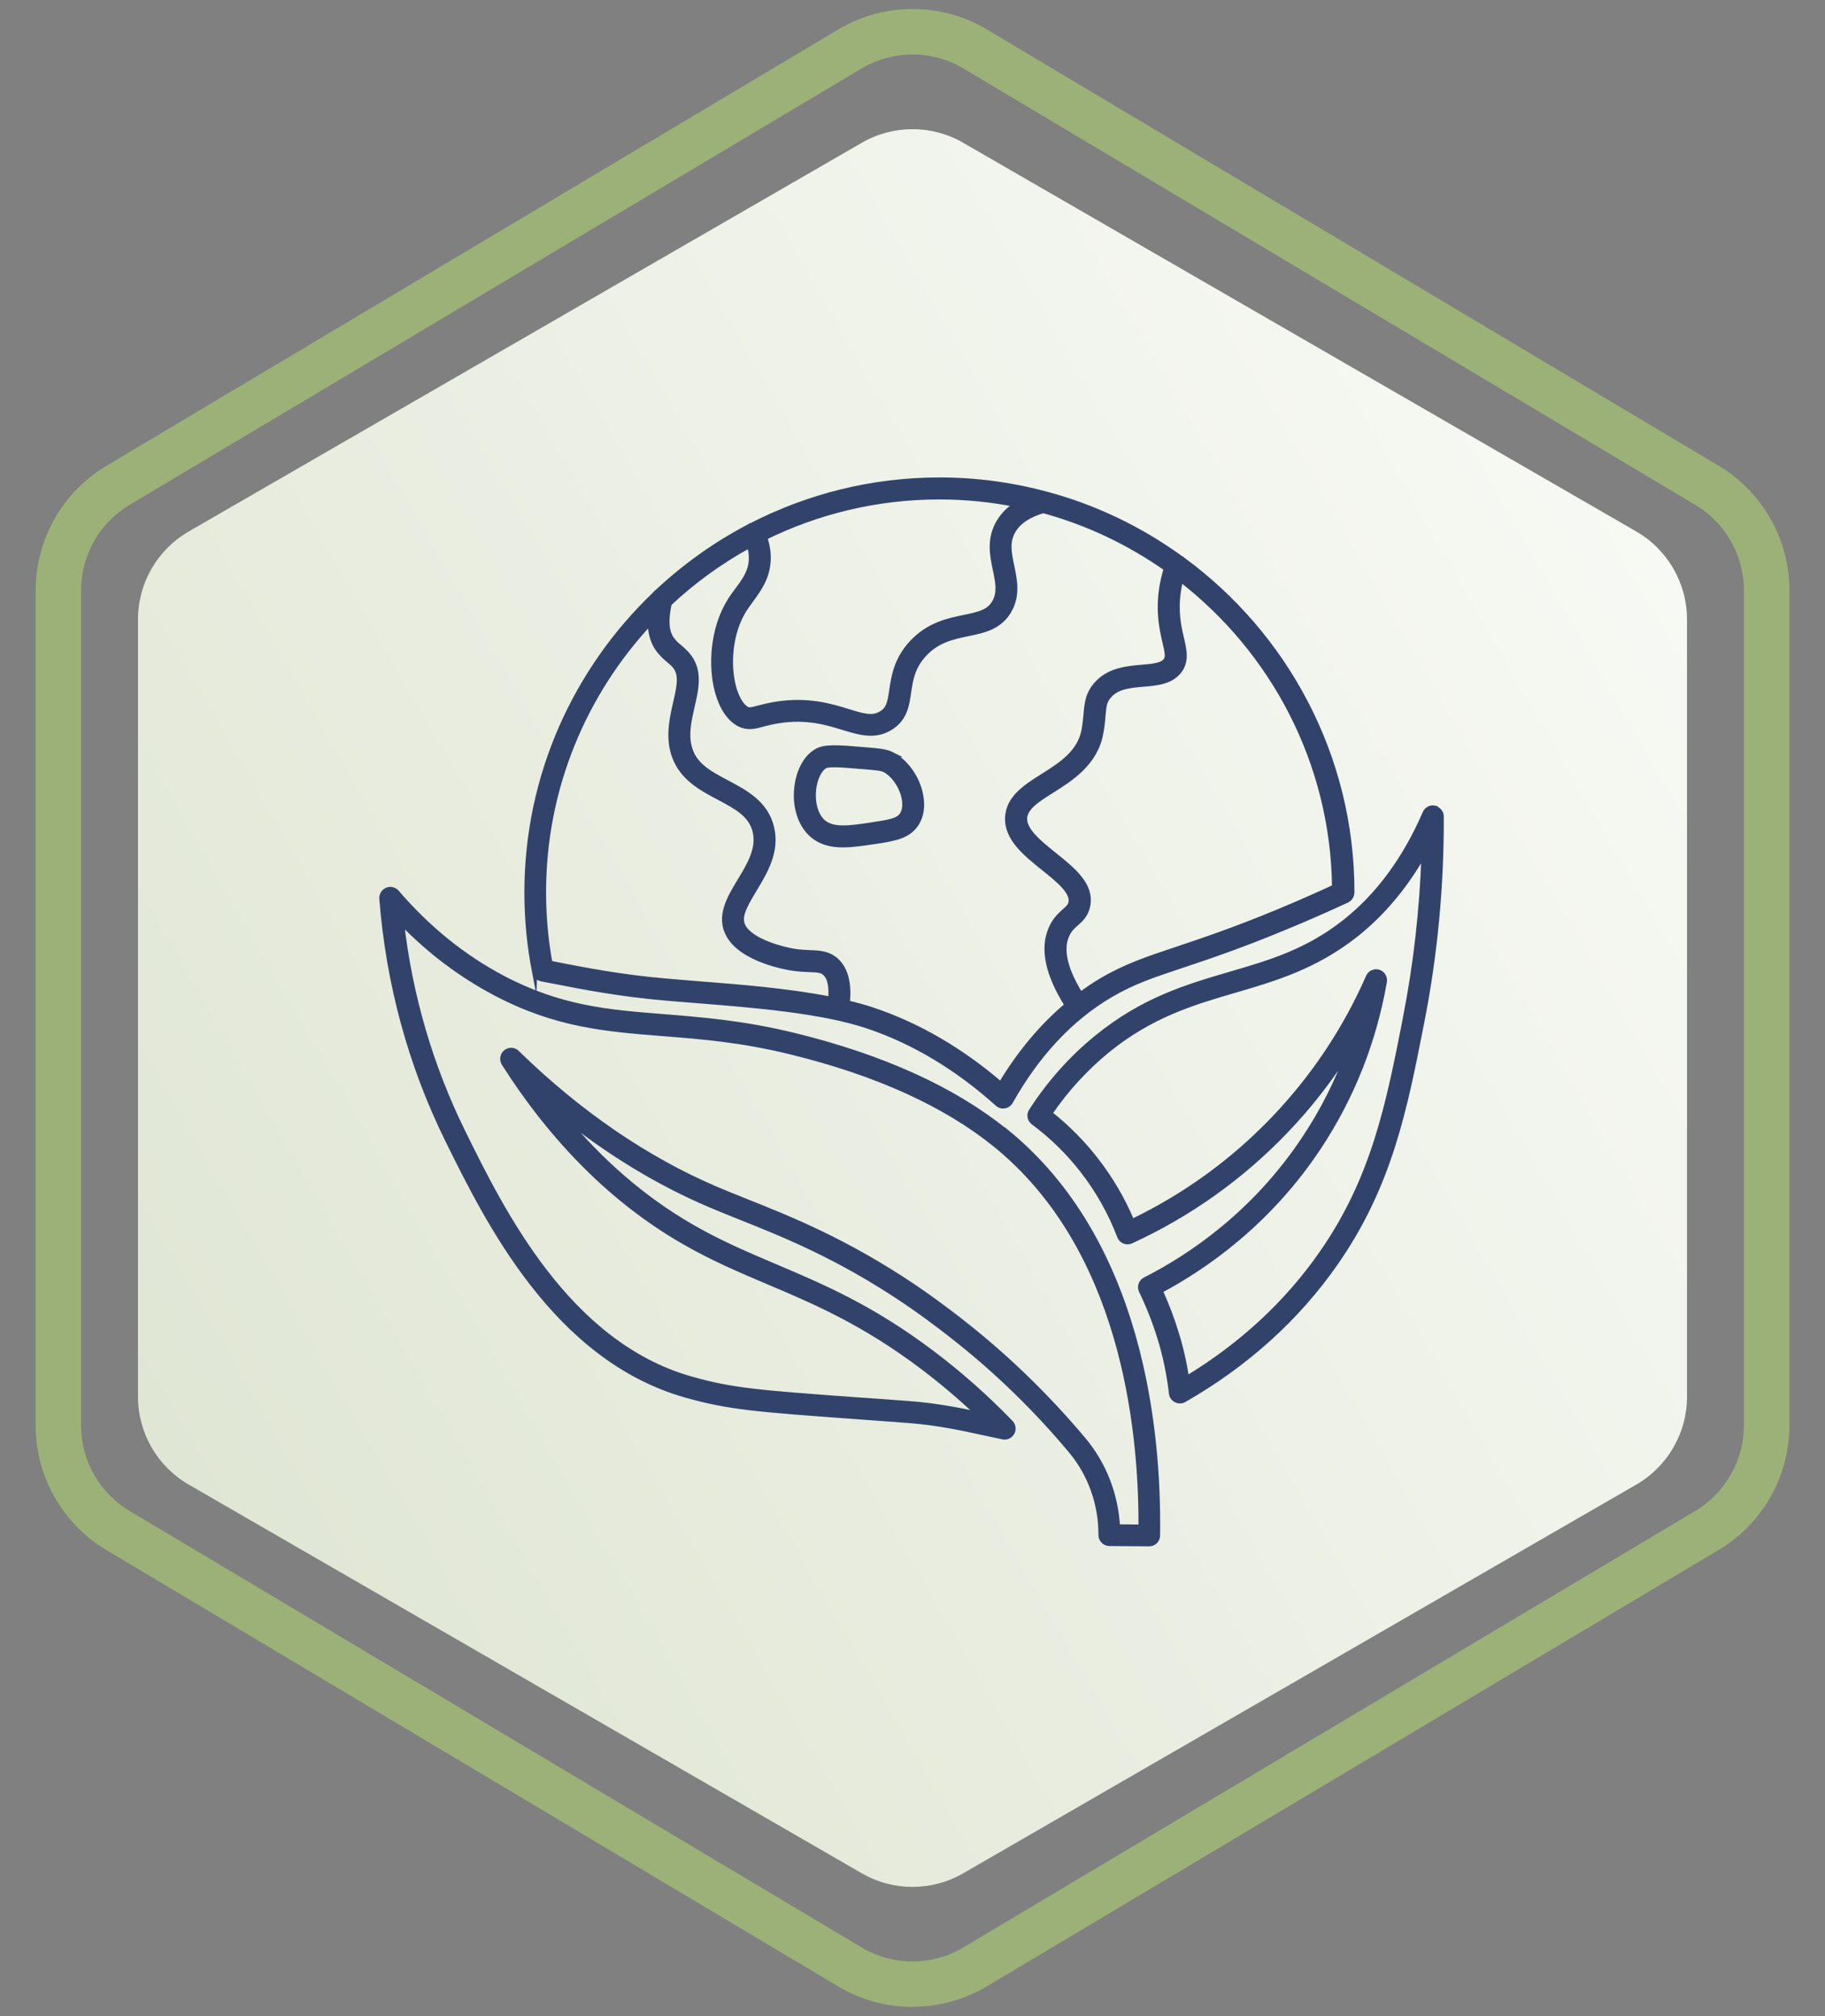 <?xml version="1.0" encoding="UTF-8"?>
<svg id="Calque_7" data-name="Calque 7" xmlns="http://www.w3.org/2000/svg" xmlns:xlink="http://www.w3.org/1999/xlink" viewBox="0 0 180 198.79">
  <rect x="0" y="0" width="180" height="198.79" fill="#808080" stroke="none"/>
  <defs>
    <style>
      .cls-1 {
        fill: #32436b;
        stroke: #32436b;
        stroke-miterlimit: 10;
        stroke-width: .5px;
      }

      .cls-2 {
        fill: #9cb177;
      }

      .cls-3 {
        fill: url(#Dégradé_sans_nom_191);
      }
    </style>
    <linearGradient id="Dégradé_sans_nom_191" data-name="Dégradé sans nom 191" x1="14.95" y1="142.72" x2="165.05" y2="56.07" gradientUnits="userSpaceOnUse">
      <stop offset="0" stop-color="#e0e6d4"/>
      <stop offset="1" stop-color="#f7f9f4"/>
    </linearGradient>
  </defs>
  <path class="cls-2" d="M89.99,197.89c-2.47,0-4.93-.63-7.13-1.9L10.63,152.93c-4.37-2.53-7.11-7.26-7.11-12.34V58.2c0-5.08,2.73-9.82,7.14-12.36L82.84,2.81c4.43-2.56,9.9-2.56,14.3-.02l.03.02,72.21,43.04c4.37,2.53,7.11,7.26,7.11,12.34v82.38c0,5.08-2.73,9.82-7.14,12.36l-72.17,43.03c-2.22,1.28-4.7,1.92-7.17,1.92ZM90,5.37c-1.69,0-3.39.44-4.9,1.31L12.92,49.7c-3.05,1.76-4.92,5.01-4.92,8.5v82.38c0,3.49,1.88,6.74,4.9,8.48l72.23,43.06c2.99,1.73,6.75,1.73,9.77-.02l72.17-43.03c3.05-1.76,4.93-5.01,4.93-8.5V58.2c0-3.49-1.88-6.74-4.9-8.48L94.88,6.67c-1.51-.87-3.2-1.3-4.89-1.3Z"/>
  <path class="cls-3" d="M161.39,52.41L95,14.08c-3.09-1.79-6.91-1.79-10,0L18.61,52.41c-3.09,1.79-5,5.09-5,8.66v76.66c0,3.57,1.91,6.87,5,8.66l66.39,38.33c3.09,1.79,6.91,1.79,10,0l66.39-38.33c3.09-1.79,5-5.09,5-8.66V61.07c0-3.57-1.91-6.87-5-8.66Z"/>
  <g id="Calque_10" data-name="Calque 10">
    <path class="cls-1" d="M52.73,95.87s.02.04.03.07c.02.08.05.15.09.22.02.03.04.05.06.07.05.05.09.1.15.15.03.02.07.03.1.05.06.03.12.05.19.07.02,0,.03.02.05.02.42.08.89.17,1.4.27,2.65.52,6.27,1.23,10.78,1.62.99.09,2.04.17,3.14.26,5.43.43,12.2.96,16.81,2.49,4.53,1.51,8.86,4.1,12.85,7.68.15.14.35.22.56.22.05,0,.09,0,.13-.01.25-.04.47-.19.59-.41,2.64-4.69,5.94-8.21,9.82-10.5,2.23-1.32,4.18-1.97,7.13-2.95,2.52-.84,5.66-1.89,10.19-3.77,2.04-.84,4.06-1.73,6.03-2.64h0s.01-.01.03-.01c.03-.02.05-.05.09-.07.06-.04.11-.07.16-.12.04-.04.06-.09.09-.13.03-.05.06-.09.08-.14.03-.05.03-.12.04-.18,0-.05.02-.08.02-.12v-.03c0-13.46-6.6-25.41-16.71-32.81-.07-.07-.16-.13-.26-.18-3.95-2.85-8.43-5.01-13.26-6.29-.03,0-.05-.02-.07-.02-3.32-.88-6.79-1.35-10.38-1.35-6.68,0-12.98,1.63-18.55,4.49-.03.01-.07.01-.11.03-.05.02-.07.05-.11.08-3.3,1.72-6.33,3.89-9.03,6.41-.11.07-.2.16-.28.27-7.76,7.42-12.61,17.84-12.61,29.4,0,2.65.26,5.3.76,7.87h0ZM98.71,106.93c-3.95-3.39-8.2-5.86-12.67-7.35-.77-.26-1.6-.48-2.47-.69.2-1.94-.17-3.35-1.11-4.19-.78-.69-1.65-.73-2.56-.76-.43-.02-.93-.04-1.49-.12-1.14-.18-4.26-.95-5.09-2.43-.52-.93.07-2,1.08-3.67,1.06-1.76,2.27-3.75,1.7-6.13-.57-2.39-2.6-3.46-4.39-4.41-1.79-.95-3.34-1.76-3.76-3.66-.28-1.25.02-2.56.31-3.84.42-1.8.85-3.67-.51-5.18-.26-.29-.49-.48-.69-.66-.25-.2-.47-.38-.75-.74-.58-.72-.67-1.93-.31-3.58,2.38-2.23,5.04-4.16,7.92-5.74.13.44.2.88.19,1.31-.03,1.27-.65,2.11-1.37,3.08-.25.34-.5.67-.72,1.02-1.76,2.78-1.92,6.47-1.29,8.9.42,1.59,1.16,2.75,2.12,3.27.85.46,1.54.28,2.35.06.4-.11.91-.24,1.59-.35,2.79-.44,4.77.18,6.37.67.93.28,1.82.56,2.72.56.62,0,1.24-.13,1.86-.5,1.49-.87,1.69-2.23,1.88-3.54.18-1.22.36-2.48,1.53-3.74,1.3-1.41,2.83-1.72,4.3-2.03,1.57-.32,3.19-.65,4.12-2.35.82-1.49.5-3,.22-4.32-.27-1.3-.51-2.42.17-3.53.54-.89,1.54-1.53,2.94-1.94,4.4,1.2,8.49,3.16,12.13,5.72-.19.63-.35,1.28-.45,1.92-.36,2.4.04,4.09.32,5.33.26,1.08.32,1.51.08,1.82-.38.49-1.3.57-2.37.66-1.4.12-3.14.27-4.36,1.56-.95,1-1.03,1.94-1.13,3.03-.04.46-.09.98-.2,1.61-.42,2.23-2.27,3.4-4.06,4.53-1.67,1.05-3.38,2.13-3.48,4.06-.1,2.08,1.76,3.58,3.56,5.02,1.43,1.15,2.91,2.33,2.69,3.39-.07.32-.24.49-.62.83-.42.38-.95.84-1.33,1.71-.89,1.99-.34,4.53,1.57,7.57-2.47,2.08-4.67,4.69-6.55,7.83ZM131.65,87.46c-1.8.83-3.64,1.64-5.49,2.41-4.48,1.86-7.59,2.89-10.09,3.73-2.94.98-5.06,1.69-7.45,3.1-.7.41-1.38.88-2.05,1.37-1.53-2.46-1.99-4.43-1.35-5.85.24-.55.57-.84.92-1.15.46-.4.96-.86,1.14-1.74.42-2.06-1.46-3.56-3.28-5.02-1.47-1.18-3-2.41-2.94-3.63.05-1.06,1.28-1.84,2.7-2.73,1.9-1.2,4.26-2.69,4.81-5.64.13-.7.19-1.29.22-1.76.09-1,.13-1.45.68-2.03.79-.83,2-.94,3.28-1.05,1.33-.11,2.7-.23,3.54-1.28.77-.97.51-2.08.24-3.24s-.61-2.62-.3-4.7c.06-.38.13-.75.22-1.12,9.1,7.05,15.02,18.01,15.18,30.34ZM100.24,49.73c-.71.46-1.28,1.03-1.69,1.7-1.02,1.68-.68,3.3-.38,4.75.25,1.19.47,2.22-.06,3.18-.54.97-1.44,1.2-3,1.52-1.57.32-3.52.72-5.19,2.52-1.51,1.64-1.76,3.3-1.96,4.63-.19,1.28-.31,1.91-1.07,2.35-.84.49-1.69.26-3.24-.22-1.67-.52-3.95-1.22-7.12-.72-.76.13-1.32.27-1.76.39-.77.2-.89.21-1.12.09-.53-.29-1.02-1.12-1.31-2.23-.54-2.08-.41-5.23,1.08-7.59.2-.32.43-.62.65-.93.77-1.05,1.65-2.23,1.7-4.03.02-.71-.1-1.42-.35-2.13,5.2-2.56,11.04-4.01,17.22-4.01,2.6,0,5.14.26,7.59.75ZM64.13,61.4c.03,1.11.31,2.04.87,2.74.39.49.71.75.98.98.19.16.35.29.53.49.74.83.53,1.94.13,3.69-.32,1.39-.68,2.97-.32,4.59.59,2.64,2.73,3.77,4.61,4.76,1.69.9,3.15,1.67,3.55,3.33.41,1.71-.56,3.32-1.51,4.88-1.04,1.73-2.12,3.52-1.1,5.35,1.36,2.45,5.79,3.19,6.29,3.26.66.1,1.22.12,1.68.14.82.03,1.2.05,1.52.34.5.44.68,1.32.57,2.58-4.18-.83-9.01-1.21-13.11-1.53-1.09-.09-2.13-.17-3.12-.26-4.42-.38-8-1.08-10.61-1.59-.3-.06-.57-.11-.85-.17-.42-2.29-.63-4.65-.63-7,0-10.27,4-19.62,10.51-26.59Z"/>
    <path class="cls-1" d="M87.98,74.4c-.59-.3-1.36-.36-2.78-.48-2.67-.22-3.89-.32-4.73.2-1.02.63-1.73,1.99-1.89,3.63-.18,1.8.35,3.48,1.41,4.48.88.82,1.94,1.08,3.16,1.08.94,0,1.97-.16,3.07-.32,1.93-.29,3.32-.5,4.14-1.73.56-.85.69-1.99.36-3.23-.41-1.57-1.49-2.99-2.76-3.63ZM88.98,80.34c-.39.59-1.25.74-3,1-2.16.33-3.87.58-4.84-.32-.68-.64-1.02-1.82-.9-3.11.11-1.09.54-2.02,1.11-2.37.15-.09.47-.13.93-.13.68,0,1.67.09,2.79.18,1.08.09,1.86.15,2.15.3.85.43,1.61,1.46,1.9,2.57.2.77.15,1.45-.15,1.89Z"/>
    <path class="cls-1" d="M99.16,111.55c-5.1-4.12-12.08-7.3-20.75-9.43-5.03-1.24-9.25-1.57-12.96-1.87-5.46-.43-10.18-.81-15.87-3.81-3.89-2.05-7.41-4.9-10.45-8.45-.24-.27-.62-.36-.95-.22-.34.14-.54.48-.52.83.66,8.41,2.84,16.39,6.46,23.75,3.99,8.08,10.65,21.59,23.56,25.23,4.26,1.2,6.91,1.39,16.77,2.11,1.49.11,3.16.23,5.02.37,3.01.22,5.57.79,7.63,1.24.67.15,1.28.28,1.83.39.36.07.71-.1.89-.42s.12-.71-.13-.98c-2.36-2.45-4.94-4.74-7.66-6.8-6.01-4.55-10.9-6.62-15.62-8.62-2.84-1.21-5.53-2.35-8.33-3.98-4.63-2.69-8.84-6.32-12.58-10.87,4.63,3.69,9.48,6.64,14.51,8.78.93.4,1.92.79,2.99,1.22,4.34,1.73,9.74,3.89,16.25,8.28.91.61,2.8,1.93,5.19,3.83,4.06,3.23,7.82,6.9,11.18,10.92,1.93,2.3,2.98,5.25,2.97,8.31,0,.46.36.83.82.84l3.93.03h0c.46,0,.83-.36.83-.82.15-10.24-1.61-29.05-15-39.88ZM110.22,150.56c-.17-3.16-1.33-6.17-3.34-8.57-3.44-4.1-7.28-7.86-11.42-11.16-2.43-1.94-4.36-3.28-5.29-3.91-6.66-4.49-12.15-6.69-16.56-8.45-1.05-.42-2.04-.81-2.95-1.2-6.93-2.96-13.55-7.49-19.67-13.46-.3-.3-.78-.32-1.1-.05-.33.26-.4.74-.18,1.1,4.88,7.66,10.78,13.54,17.54,17.47,2.9,1.69,5.63,2.85,8.53,4.08,4.63,1.96,9.42,4,15.27,8.42,1.9,1.44,3.73,2.99,5.46,4.64-1.92-.42-4.22-.87-6.89-1.07-1.86-.14-3.52-.26-5.02-.36-9.72-.71-12.34-.9-16.43-2.06-12.2-3.44-18.66-16.54-22.52-24.37-3.17-6.44-5.21-13.37-6.05-20.66,2.77,2.86,5.87,5.19,9.24,6.97,5.99,3.16,10.87,3.55,16.52,4,3.83.3,7.79.61,12.69,1.82,8.43,2.07,15.19,5.14,20.1,9.11,12.49,10.11,14.43,27.63,14.39,37.73l-2.29-.02Z"/>
    <path class="cls-1" d="M141.49,79.68c-.39-.08-.77.13-.93.49-1.95,4.51-4.61,8.13-7.9,10.73-3.73,2.95-7.41,4.02-11.31,5.16-4.23,1.24-8.6,2.51-13.22,6.29-2.47,2.02-4.63,4.44-6.41,7.2-.24.37-.15.86.2,1.12,1.84,1.37,3.48,2.97,4.88,4.78,1.52,1.96,2.74,4.13,3.63,6.46.08.22.24.39.46.48.21.09.45.08.66-.01,5.76-2.65,10.9-6.31,15.27-10.88,2.37-2.47,4.45-5.16,6.26-8.04-1.11,3.1-2.59,6.05-4.43,8.81-4.93,7.42-11.25,11.66-15.7,13.92-.41.2-.57.7-.37,1.11.71,1.47,1.32,3.01,1.8,4.56.56,1.8.95,3.67,1.16,5.54.03.28.2.52.46.65.12.06.24.09.38.09.14,0,.28-.03.41-.11,6.13-3.51,11.16-8.06,14.95-13.5,5.34-7.68,6.8-15.13,8.49-23.75,1.31-6.64,1.95-13.46,1.92-20.26,0-.4-.28-.73-.67-.81ZM138.61,100.44c-1.66,8.44-3.09,15.73-8.23,23.12-3.42,4.92-7.9,9.08-13.34,12.37-.24-1.55-.59-3.09-1.06-4.58-.42-1.38-.95-2.75-1.55-4.07,4.56-2.43,10.74-6.78,15.61-14.11,3.28-4.94,5.47-10.45,6.5-16.36.07-.42-.17-.82-.57-.95-.4-.12-.84.08-1,.46-2.28,5.2-5.43,9.91-9.34,14-4.02,4.2-8.72,7.61-13.98,10.14-.91-2.17-2.1-4.2-3.54-6.06-1.33-1.72-2.87-3.26-4.57-4.61,1.6-2.35,3.5-4.42,5.64-6.18,4.36-3.56,8.57-4.78,12.64-5.97,3.88-1.13,7.88-2.31,11.87-5.45,2.66-2.1,4.92-4.8,6.76-8.05-.17,5.48-.79,10.94-1.84,16.28Z"/>
  </g>
</svg>